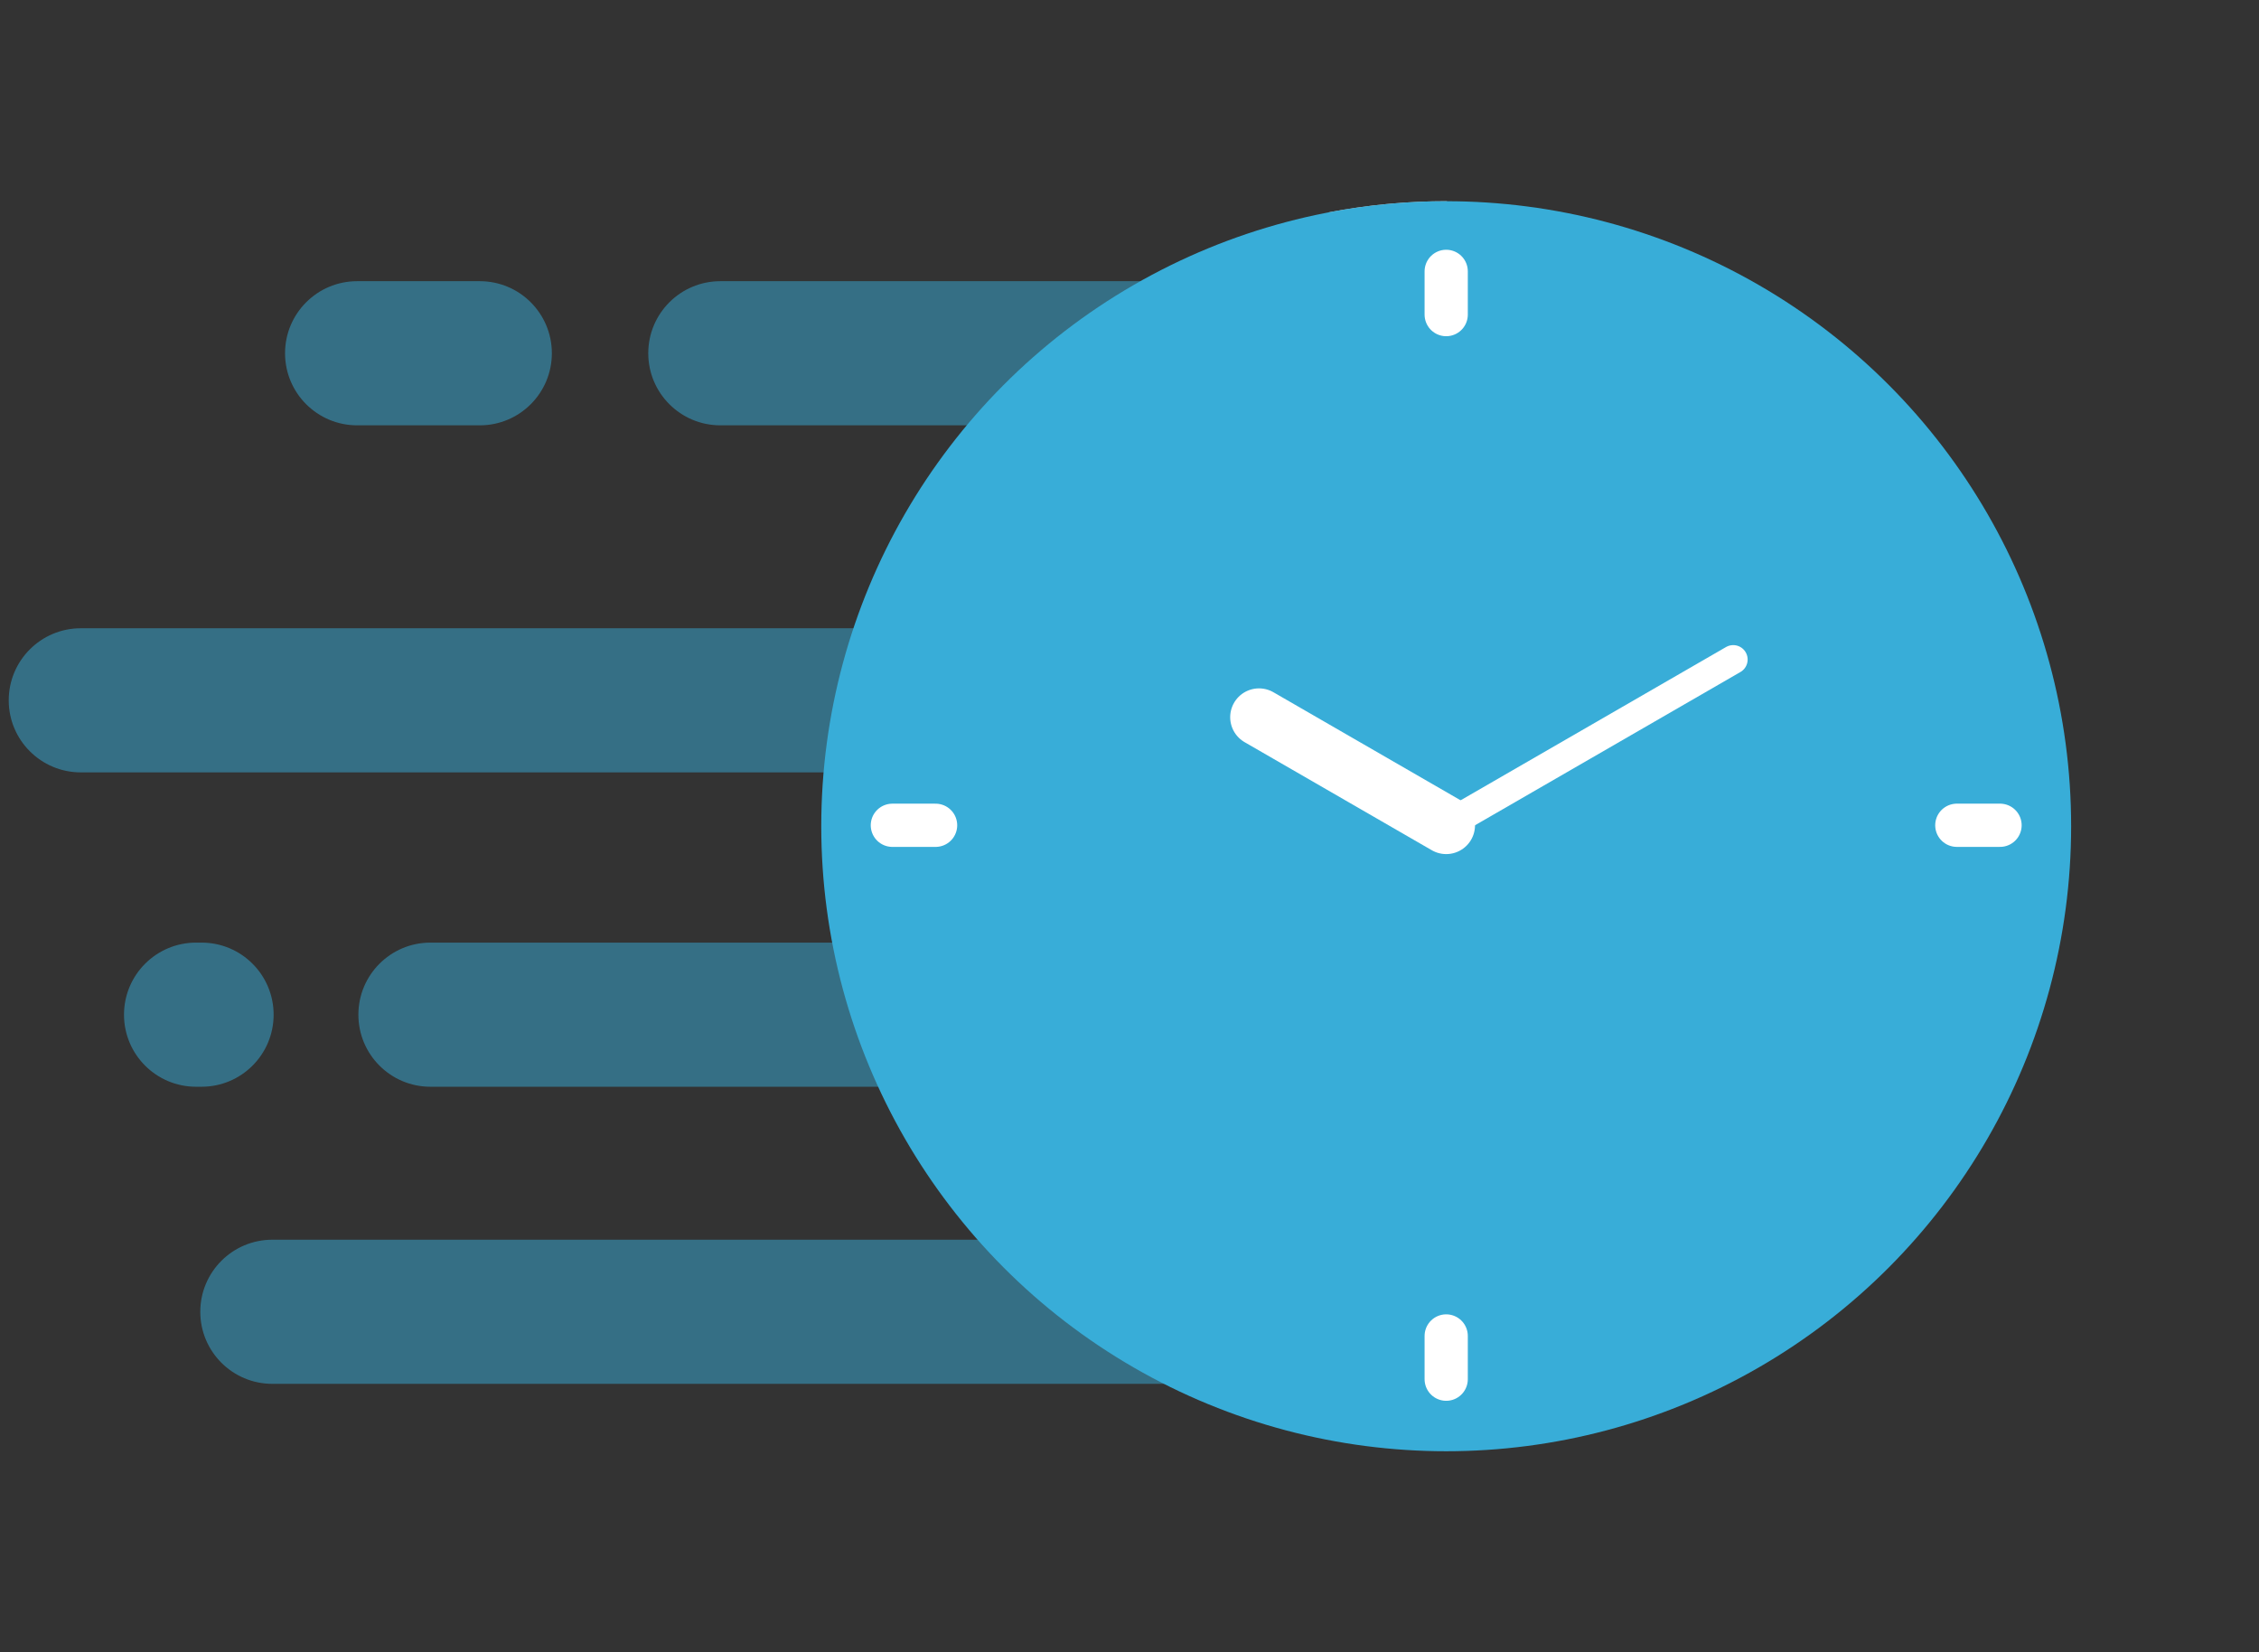 <svg width="134" height="98" viewBox="0 0 134 98" fill="none" xmlns="http://www.w3.org/2000/svg">
<rect x="0" y="0" width="134" height="98" fill="#333333" stroke="none"/>
<path opacity="0.5" fill-rule="evenodd" clip-rule="evenodd" d="M93.13 20.952C93.13 23.312 91.216 25.226 88.856 25.226H42.728C40.368 25.226 38.454 23.312 38.454 20.952C38.454 18.591 40.368 16.678 42.728 16.678H88.856C91.216 16.678 93.13 18.591 93.13 20.952ZM32.735 20.952C32.735 23.312 30.822 25.226 28.462 25.226H21.183C18.823 25.226 16.909 23.312 16.909 20.952C16.909 18.591 18.823 16.678 21.183 16.678H28.462C30.822 16.678 32.735 18.591 32.735 20.952ZM50.92 45.81C53.28 45.81 55.194 43.897 55.194 41.537C55.194 39.176 53.28 37.263 50.92 37.263H4.792C2.432 37.263 0.518 39.176 0.518 41.537C0.518 43.897 2.432 45.81 4.792 45.81L50.92 45.81ZM11.63 55.907C9.27 55.907 7.356 57.821 7.356 60.181C7.356 62.542 9.27 64.455 11.63 64.455H11.957C14.318 64.455 16.231 62.542 16.231 60.181C16.231 57.821 14.318 55.907 11.957 55.907H11.63ZM71.661 64.455C74.021 64.455 75.935 62.542 75.935 60.181C75.935 57.821 74.021 55.907 71.661 55.907H25.533C23.172 55.907 21.259 57.821 21.259 60.181C21.259 62.542 23.172 64.455 25.533 64.455H71.661ZM94.155 82.076C96.515 82.076 98.428 80.163 98.428 77.802C98.428 75.442 96.515 73.528 94.155 73.528H16.155C13.794 73.528 11.881 75.442 11.881 77.802C11.881 80.163 13.794 82.076 16.155 82.076H94.155Z" fill="#38ADD8"/>
<path d="M78.818 12.594C81.129 12.151 83.477 11.93 85.83 11.933L85.786 49.003L78.818 12.594Z" fill="#CCCCCC"/>
<circle cx="85.786" cy="49.004" r="37.07" fill="#38ADD8"/>
<path d="M85.786 18.659L85.786 16.095" stroke="white" stroke-width="2.564" stroke-linecap="round"/>
<path d="M85.786 81.8L85.786 79.236" stroke="white" stroke-width="2.564" stroke-linecap="round"/>
<path d="M55.498 48.948L52.933 48.948" stroke="white" stroke-width="2.564" stroke-linecap="round"/>
<path d="M85.786 48.947L74.682 42.537" stroke="white" stroke-width="3.419" stroke-linecap="round"/>
<path d="M85.786 48.947L102.812 39.117" stroke="white" stroke-width="1.71" stroke-linecap="round"/>
<path d="M118.639 48.947L116.075 48.947" stroke="white" stroke-width="2.564" stroke-linecap="round"/>
</svg>
